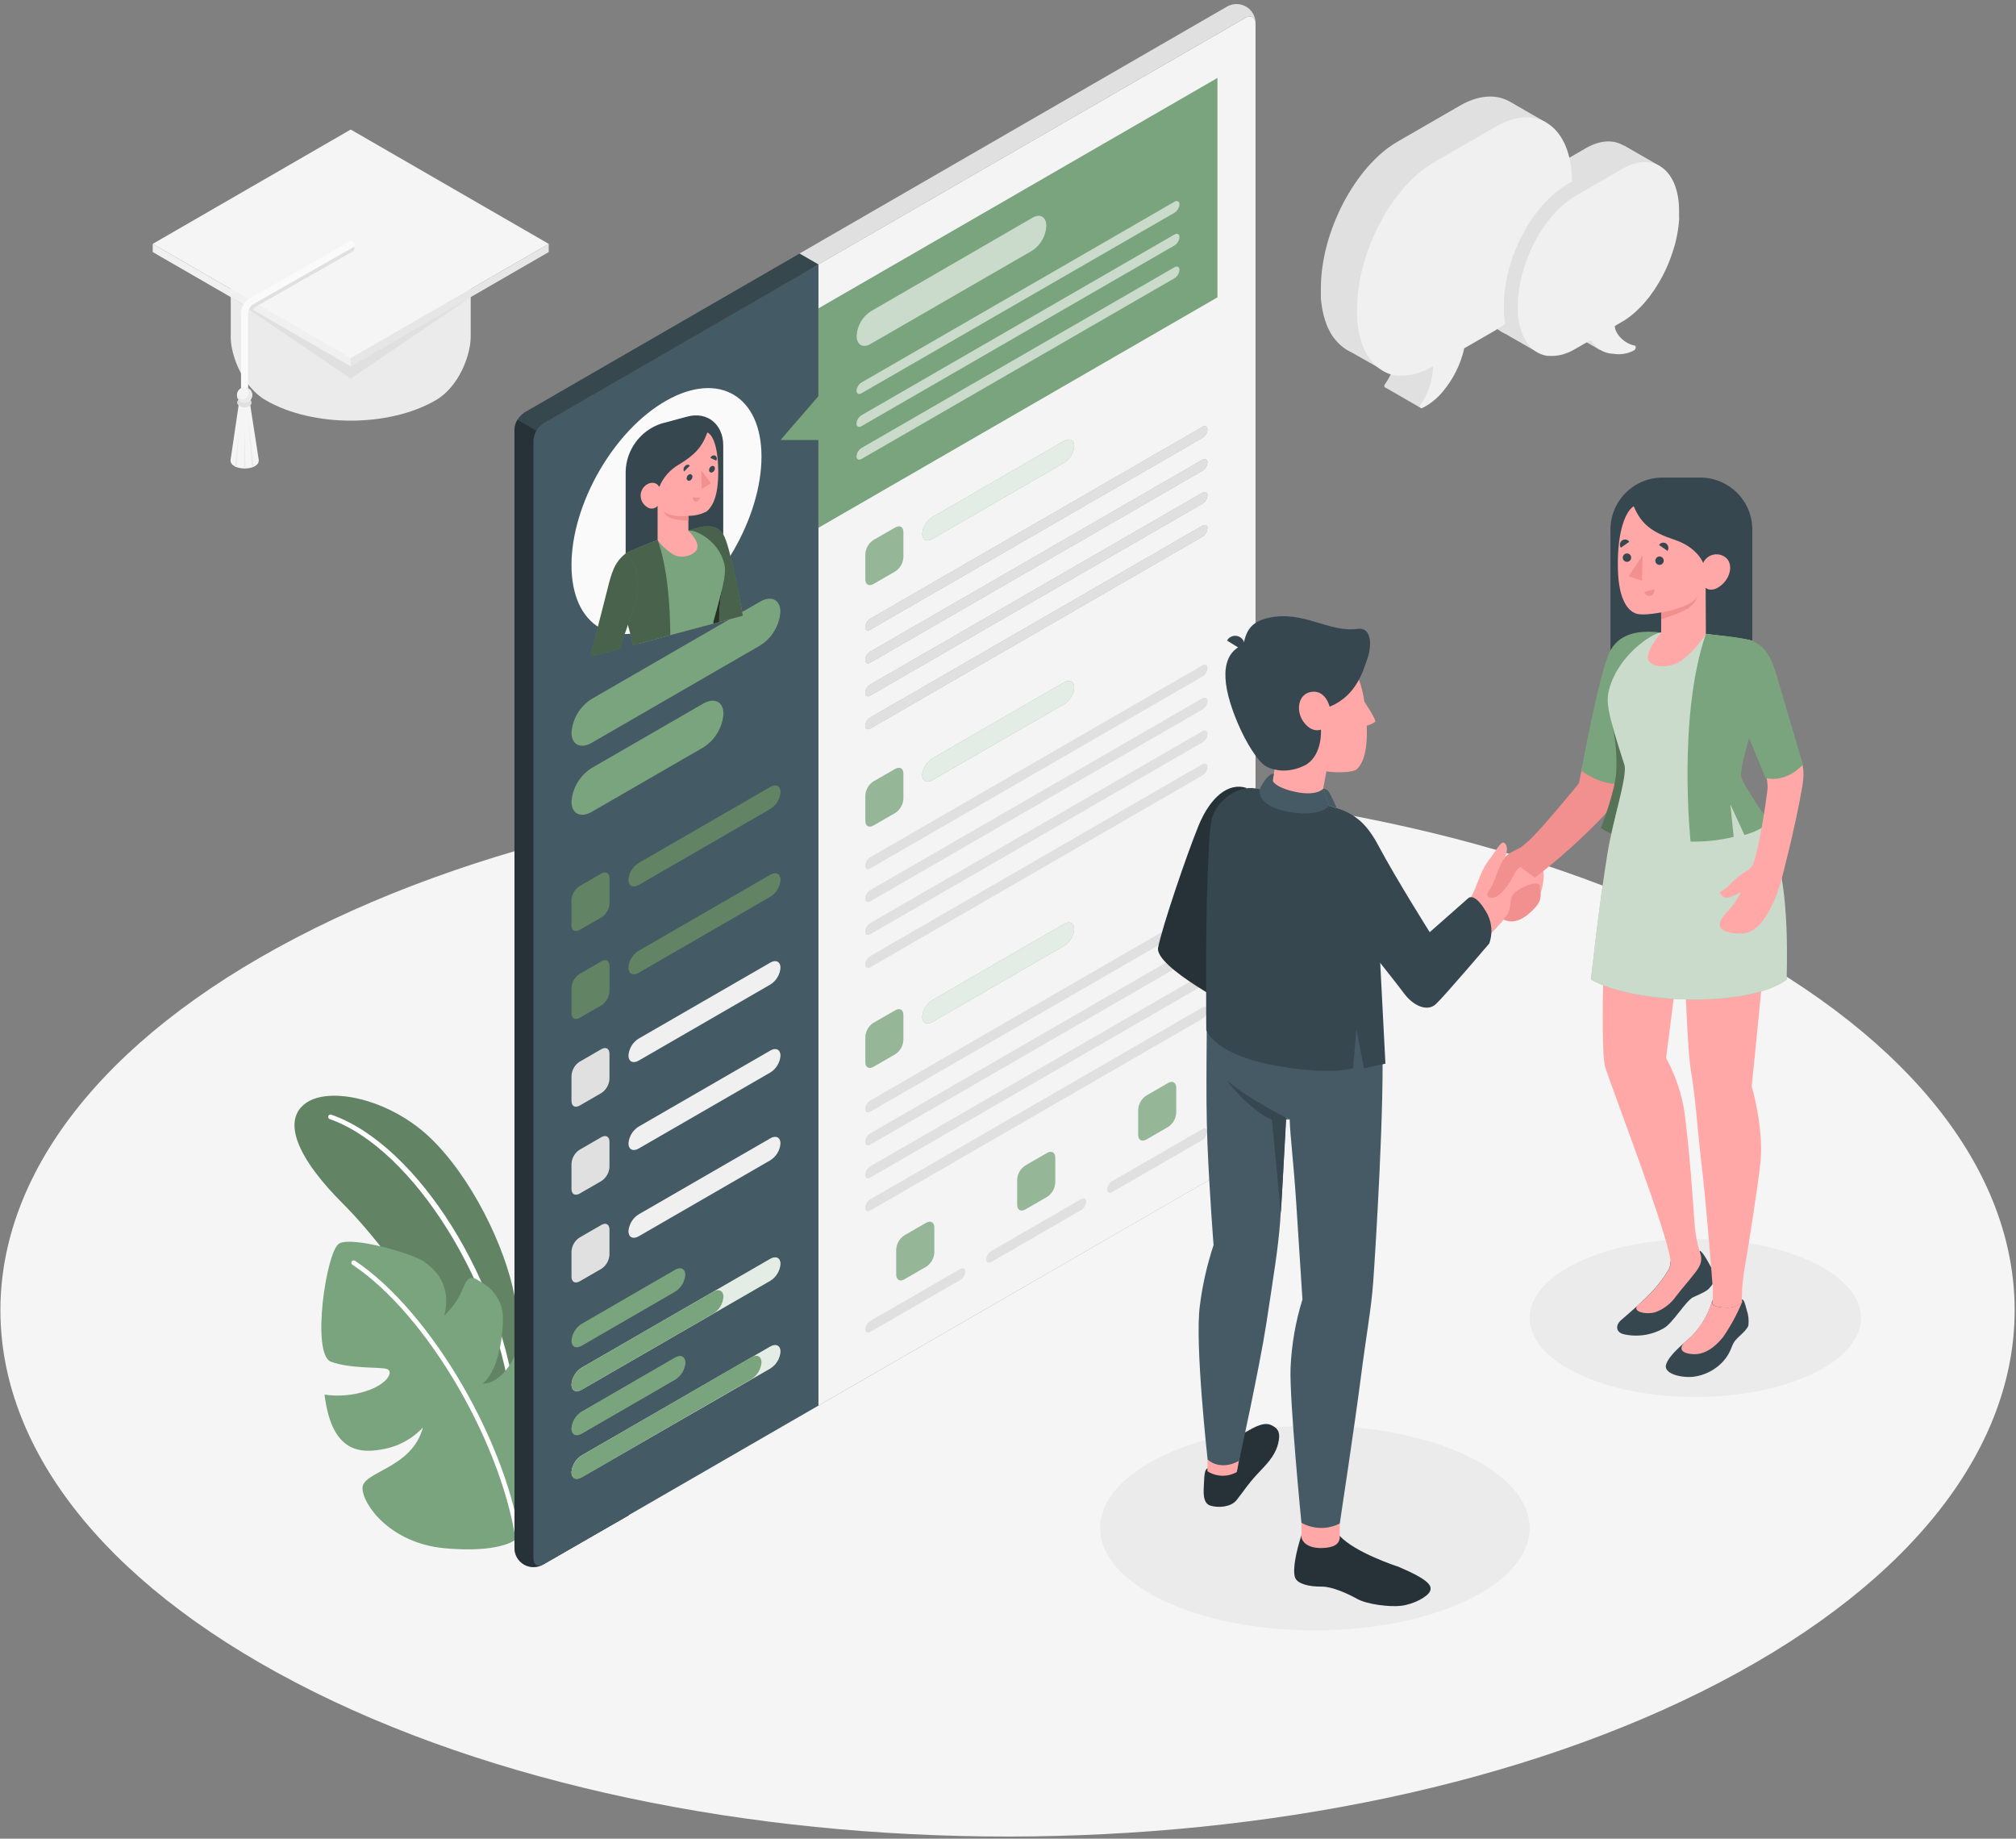 <?xml version="1.0" encoding="UTF-8"?>
<svg width="431px" height="393px" viewBox="0 0 431 393" version="1.1" xmlns="http://www.w3.org/2000/svg" xmlns:xlink="http://www.w3.org/1999/xlink">
    <rect x="0" y="0" width="431" height="393" fill="#808080" stroke="none"/>
    <title>Resume-amico</title>
    <g id="Page-1" stroke="none" stroke-width="1" fill="none" fill-rule="evenodd">
        <g id="Resume-amico" transform="translate(0.086, 0.866)">
            <g id="freepik--Floor--inject-210" transform="translate(0, 166.705)" fill="#F5F5F5" fill-rule="nonzero">
                <path d="M63.064,192.028 C147.144,235.958 283.484,235.958 367.564,192.028 C451.644,148.097 451.654,76.877 367.564,32.947 C283.474,-10.982 147.144,-10.982 63.064,32.947 C-21.016,76.877 -21.026,148.097 63.064,192.028 Z" id="Path"></path>
            </g>
            <g id="freepik--Shadow--inject-210" transform="translate(235.114, 263.962)" fill="#EBEBEB" fill-rule="nonzero">
                <ellipse id="Oval" cx="45.91" cy="61.78" rx="45.91" ry="21.88"></ellipse>
                <ellipse id="Oval" cx="127.24" cy="16.88" rx="35.42" ry="16.88"></ellipse>
            </g>
            <g id="freepik--Plants--inject-210" transform="translate(62.878, 233.342)" fill-rule="nonzero">
                <path d="M47.026,42.77 C45.026,32.21 37.706,17.16 28.776,8.77 C20.186,0.71 7.436,-2.1 2.356,1.62 C-2.724,5.34 0.606,13.38 10.466,23.18 C21.596,34.23 42.966,64.89 47.026,82.26 L47.026,42.77 Z" id="Path" fill="#7AA47D"></path>
                <g id="Group" opacity="0.2" fill="#000000">
                    <path d="M47.026,42.77 C45.026,32.21 37.706,17.16 28.776,8.77 C20.186,0.71 7.436,-2.1 2.356,1.62 C-2.724,5.34 0.606,13.38 10.466,23.18 C21.596,34.23 42.966,64.89 47.026,82.26 L47.026,42.77 Z" id="Path"></path>
                </g>
                <path d="M47.026,68.18 C46.767,68.176 46.551,67.978 46.526,67.72 C44.006,41.12 25.406,11.22 7.526,4.99 C7.266,4.896 7.129,4.612 7.216,4.35 C7.31,4.091 7.594,3.953 7.856,4.04 C26.396,10.49 44.946,40.21 47.546,67.63 C47.569,67.905 47.37,68.149 47.096,68.18 L47.026,68.18 Z" id="Path" fill="#FFFFFF"></path>
                <path d="M47.026,95.03 C47.026,95.03 43.566,97.79 32.026,96.71 C20.486,95.63 14.536,87.38 14.536,83.84 C14.536,80.3 25.146,79.69 27.446,70.91 C25.106,73.418 21.994,75.069 18.606,75.6 C12.606,76.73 7.786,74.81 6.416,63.88 C9.373,64.313 12.39,64.063 15.236,63.15 C19.986,61.62 21.116,59.01 19.876,58.45 C18.636,57.89 12.016,58.45 7.776,56.84 C3.536,55.23 6.776,33.15 9.556,31.58 C12.336,30.01 25.486,33.71 28.046,35.69 C30.326,37.45 33.526,40.5 32.046,46.95 C33.799,45.311 35.166,43.303 36.046,41.07 C37.286,38.07 38.186,38.77 40.046,39.92 C42.306,41.194 43.906,43.381 44.436,45.92 C44.886,48.72 44.156,58.38 40.216,61.52 C40.216,61.52 43.996,62 47.086,55.62 C47.086,55.62 53.086,58.04 54.446,61.96 C55.806,65.88 57.286,85.07 47.026,95.03 Z" id="Path" fill="#7AA47D"></path>
                <path d="M48.046,97.21 C47.793,97.208 47.581,97.021 47.546,96.77 C44.906,75.16 28.476,46.77 12.366,36.11 C12.134,35.956 12.071,35.642 12.226,35.41 C12.381,35.178 12.694,35.116 12.926,35.27 C29.236,46.12 45.926,74.8 48.536,96.65 C48.571,96.924 48.379,97.174 48.106,97.21 L48.046,97.21 Z" id="Path" fill="#FFFFFF"></path>
            </g>
            <g id="freepik--Device--inject-210" transform="translate(109.901, 0)">
                <path d="M2.032,333.572 C0.823,332.734 0.081,331.373 0.032,329.902 L0.032,90.992 C0.115,89.467 0.922,88.074 2.202,87.242 L152.202,0.622 C153.48,-0.179 155.096,-0.208 156.402,0.546 C157.707,1.301 158.489,2.715 158.432,4.222 L6.232,333.492 C4.925,334.187 3.365,334.217 2.032,333.572 Z" id="Path" fill="#E0E0E0" fill-rule="nonzero"></path>
                <path d="M4.062,95.532 L64.992,55.662 L60.932,53.312 L2.172,87.242 C0.892,88.074 0.085,89.467 0.002,90.992 L0.002,93.182 L4.062,95.532 Z" id="Path" fill="#37474F" fill-rule="nonzero"></path>
                <path d="M4.062,95.532 L64.992,55.662 L60.932,53.312 L2.172,87.242 C0.892,88.074 0.085,89.467 0.002,90.992 L0.002,93.182 L4.062,95.532 Z" id="Path" fill="#37474F" fill-rule="nonzero" opacity="0.2"></path>
                <path d="M24.412,102.562 L0.632,88.882 C0.245,89.527 0.028,90.26 0.002,91.012 L0.002,329.882 C-0.05,331.387 0.733,332.799 2.038,333.551 C3.343,334.303 4.957,334.273 6.232,333.472 L24.412,323.022 L24.412,102.562 Z" id="Path" fill="#263238" fill-rule="nonzero"></path>
                <path d="M24.412,102.562 L0.632,88.882 C0.245,89.527 0.028,90.26 0.002,91.012 L0.002,329.882 C-0.05,331.387 0.733,332.799 2.038,333.551 C3.343,334.303 4.957,334.273 6.232,333.472 L24.412,323.022 L24.412,102.562 Z" id="Path" fill="#263238" fill-rule="nonzero" opacity="0.4"></path>
                <path d="M6.232,333.492 L156.232,246.872 C157.513,246.041 158.32,244.647 158.402,243.122 L158.402,4.222 C158.402,2.842 157.402,2.282 156.232,2.972 L6.232,89.592 C4.952,90.424 4.145,91.817 4.062,93.342 L4.062,332.242 C4.062,333.622 5.032,334.182 6.232,333.492 Z" id="Path" fill="#455A64" fill-rule="nonzero"></path>
                <path d="M6.232,333.492 L156.232,246.872 C157.513,246.041 158.32,244.647 158.402,243.122 L158.402,4.222 C158.402,2.842 157.402,2.282 156.232,2.972 L6.232,89.592 C4.952,90.424 4.145,91.817 4.062,93.342 L4.062,332.242 C4.062,333.622 5.032,334.182 6.232,333.492 Z" id="Path" fill="#455A64" fill-rule="nonzero" opacity="0.1"></path>
                <path d="M16.522,148.522 L52.522,127.722 C54.912,126.342 56.852,127.322 56.852,129.912 C56.636,132.861 55.028,135.531 52.522,137.102 L16.522,157.902 C14.122,159.282 12.192,158.302 12.192,155.712 C12.404,152.762 14.014,150.09 16.522,148.522 Z" id="Path" fill="#7AA47D" fill-rule="nonzero"></path>
                <path d="M16.522,163.282 L40.352,149.522 C42.742,148.142 44.682,149.122 44.682,151.712 C44.466,154.661 42.858,157.331 40.352,158.902 L16.522,172.662 C14.122,174.042 12.192,173.062 12.192,170.472 C12.404,167.522 14.014,164.85 16.522,163.282 Z" id="Path" fill="#7AA47D" fill-rule="nonzero"></path>
                <path d="M13.922,188.542 L18.582,185.852 C19.582,185.302 20.312,185.752 20.312,186.852 L20.312,192.232 C20.247,193.451 19.604,194.565 18.582,195.232 L13.922,197.882 C12.922,198.442 12.192,197.992 12.192,196.882 L12.192,191.502 C12.272,190.299 12.913,189.202 13.922,188.542 Z" id="Path" fill="#7AA47D" fill-rule="nonzero"></path>
                <path d="M13.922,188.542 L18.582,185.852 C19.582,185.302 20.312,185.752 20.312,186.852 L20.312,192.232 C20.247,193.451 19.604,194.565 18.582,195.232 L13.922,197.882 C12.922,198.442 12.192,197.992 12.192,196.882 L12.192,191.502 C12.272,190.299 12.913,189.202 13.922,188.542 Z" id="Path" fill="#000000" fill-rule="nonzero" opacity="0.2"></path>
                <path d="M13.922,207.312 L18.582,204.622 C19.582,204.062 20.312,204.512 20.312,205.622 L20.312,211.002 C20.242,212.219 19.601,213.332 18.582,214.002 L13.922,216.692 C12.922,217.242 12.192,216.792 12.192,215.692 L12.192,210.312 C12.255,209.093 12.898,207.977 13.922,207.312 Z" id="Path" fill="#7AA47D" fill-rule="nonzero"></path>
                <g id="Group" opacity="0.2" transform="translate(12.192, 204.381)" fill="#000000" fill-rule="nonzero">
                    <path d="M1.73,2.931 L6.39,0.241 C7.39,-0.319 8.12,0.131 8.12,1.241 L8.12,6.621 C8.049,7.838 7.408,8.95 6.39,9.621 L1.73,12.311 C0.73,12.861 2.84217094e-14,12.411 2.84217094e-14,11.311 L2.84217094e-14,5.931 C0.063,4.711 0.706,3.596 1.73,2.931 Z" id="Path"></path>
                </g>
                <path d="M26.542,202.372 L54.702,186.102 C55.902,185.412 56.872,185.902 56.872,187.202 C56.762,188.676 55.956,190.01 54.702,190.792 L26.542,207.062 C25.342,207.752 24.372,207.262 24.372,205.962 C24.483,204.488 25.289,203.155 26.542,202.372 Z" id="Path" fill="#7AA47D" fill-rule="nonzero"></path>
                <path d="M26.542,202.372 L54.702,186.102 C55.902,185.412 56.872,185.902 56.872,187.202 C56.762,188.676 55.956,190.01 54.702,190.792 L26.542,207.062 C25.342,207.752 24.372,207.262 24.372,205.962 C24.483,204.488 25.289,203.155 26.542,202.372 Z" id="Path" fill="#000000" fill-rule="nonzero" opacity="0.2"></path>
                <path d="M13.922,226.072 L18.582,223.382 C19.582,222.822 20.312,223.272 20.312,224.382 L20.312,229.762 C20.244,230.98 19.602,232.093 18.582,232.762 L13.922,235.452 C12.922,236.002 12.192,235.552 12.192,234.452 L12.192,229.072 C12.255,227.853 12.898,226.737 13.922,226.072 Z" id="Path" fill="#E0E0E0" fill-rule="nonzero"></path>
                <path d="M26.542,221.132 L54.702,204.882 C55.902,204.192 56.872,204.682 56.872,205.982 C56.765,207.457 55.959,208.792 54.702,209.572 L26.542,225.842 C25.342,226.532 24.372,226.042 24.372,224.742 C24.477,223.261 25.283,221.919 26.542,221.132 Z" id="Path" fill="#F0F0F0" fill-rule="nonzero"></path>
                <path d="M13.922,244.882 L18.582,242.192 C19.582,241.632 20.312,242.082 20.312,243.192 L20.312,248.572 C20.244,249.79 19.602,250.903 18.582,251.572 L13.922,254.262 C12.922,254.812 12.192,254.362 12.192,253.262 L12.192,247.882 C12.255,246.663 12.898,245.547 13.922,244.882 Z" id="Path" fill="#E0E0E0" fill-rule="nonzero"></path>
                <path d="M26.542,239.942 L54.702,223.682 C55.902,222.982 56.872,223.482 56.872,224.772 C56.765,226.25 55.959,227.587 54.702,228.372 L26.542,244.632 C25.342,245.322 24.372,244.832 24.372,243.532 C24.483,242.058 25.289,240.725 26.542,239.942 Z" id="Path" fill="#F0F0F0" fill-rule="nonzero"></path>
                <path d="M13.922,263.642 L18.582,260.952 C19.582,260.392 20.312,260.842 20.312,261.952 L20.312,267.332 C20.244,268.55 19.602,269.663 18.582,270.332 L13.922,273.022 C12.922,273.572 12.192,273.122 12.192,272.022 L12.192,266.642 C12.255,265.423 12.898,264.307 13.922,263.642 Z" id="Path" fill="#E0E0E0" fill-rule="nonzero"></path>
                <path d="M26.542,258.702 L54.702,242.442 C55.902,241.742 56.872,242.242 56.872,243.532 C56.765,245.01 55.959,246.347 54.702,247.132 L26.542,263.392 C25.342,264.082 24.372,263.592 24.372,262.292 C24.483,260.818 25.289,259.485 26.542,258.702 L26.542,258.702 Z" id="Path" fill="#F0F0F0" fill-rule="nonzero"></path>
                <path d="M14.352,282.102 L34.352,270.532 C35.552,269.842 36.522,270.332 36.522,271.632 C36.412,273.106 35.606,274.44 34.352,275.222 L14.352,286.792 C13.162,287.482 12.192,286.992 12.192,285.702 C12.299,284.227 13.101,282.89 14.352,282.102 L14.352,282.102 Z" id="Path" fill="#7AA47D" fill-rule="nonzero"></path>
                <path d="M14.352,291.482 L54.702,268.192 C55.902,267.502 56.872,267.992 56.872,269.282 C56.765,270.76 55.959,272.097 54.702,272.882 L14.352,296.172 C13.162,296.862 12.192,296.372 12.192,295.082 C12.299,293.607 13.101,292.27 14.352,291.482 L14.352,291.482 Z" id="Path" fill="#7AA47D" fill-rule="nonzero"></path>
                <path d="M14.352,291.482 L54.702,268.192 C55.902,267.502 56.872,267.992 56.872,269.282 C56.765,270.76 55.959,272.097 54.702,272.882 L14.352,296.172 C13.162,296.862 12.192,296.372 12.192,295.082 C12.299,293.607 13.101,292.27 14.352,291.482 L14.352,291.482 Z" id="Path" fill="#FFFFFF" fill-rule="nonzero" opacity="0.8"></path>
                <path d="M14.352,291.482 L42.522,275.222 C43.712,274.532 44.682,275.022 44.682,276.322 C44.573,277.794 43.771,279.126 42.522,279.912 L14.352,296.172 C13.162,296.862 12.192,296.372 12.192,295.082 C12.299,293.607 13.101,292.27 14.352,291.482 L14.352,291.482 Z" id="Path" fill="#7AA47D" fill-rule="nonzero"></path>
                <path d="M14.352,300.882 L34.352,289.312 C35.552,288.622 36.522,289.112 36.522,290.412 C36.412,291.886 35.606,293.22 34.352,294.002 L14.352,305.572 C13.162,306.262 12.192,305.772 12.192,304.482 C12.299,303.007 13.101,301.67 14.352,300.882 L14.352,300.882 Z" id="Path" fill="#7AA47D" fill-rule="nonzero"></path>
                <path d="M26.542,183.602 L54.702,167.342 C55.902,166.652 56.872,167.142 56.872,168.442 C56.762,169.916 55.956,171.25 54.702,172.032 L26.542,188.292 C25.342,188.982 24.372,188.492 24.372,187.202 C24.48,185.725 25.286,184.387 26.542,183.602 L26.542,183.602 Z" id="Path" fill="#7AA47D" fill-rule="nonzero"></path>
                <path d="M26.542,183.602 L54.702,167.342 C55.902,166.652 56.872,167.142 56.872,168.442 C56.762,169.916 55.956,171.25 54.702,172.032 L26.542,188.292 C25.342,188.982 24.372,188.492 24.372,187.202 C24.48,185.725 25.286,184.387 26.542,183.602 L26.542,183.602 Z" id="Path" fill="#000000" fill-rule="nonzero" opacity="0.2"></path>
                <path d="M14.352,300.882 L34.352,289.312 C35.552,288.622 36.522,289.112 36.522,290.412 C36.412,291.886 35.606,293.22 34.352,294.002 L14.352,305.572 C13.162,306.262 12.192,305.772 12.192,304.482 C12.299,303.007 13.101,301.67 14.352,300.882 L14.352,300.882 Z" id="Path" fill="#7AA47D" fill-rule="nonzero"></path>
                <path d="M14.352,310.232 L54.702,286.942 C55.902,286.252 56.872,286.742 56.872,288.032 C56.765,289.51 55.959,290.847 54.702,291.632 L14.352,314.882 C13.162,315.582 12.192,315.082 12.192,313.792 C12.311,312.332 13.112,311.012 14.352,310.232 L14.352,310.232 Z" id="Path" fill="#7AA47D" fill-rule="nonzero"></path>
                <path d="M14.352,310.232 L54.702,286.942 C55.902,286.252 56.872,286.742 56.872,288.032 C56.765,289.51 55.959,290.847 54.702,291.632 L14.352,314.882 C13.162,315.582 12.192,315.082 12.192,313.792 C12.311,312.332 13.112,311.012 14.352,310.232 L14.352,310.232 Z" id="Path" fill="#FFFFFF" fill-rule="nonzero" opacity="0.8"></path>
                <path d="M14.352,310.232 L50.642,289.232 C51.842,288.542 52.812,289.032 52.812,290.332 C52.702,291.806 51.896,293.14 50.642,293.922 L14.352,314.922 C13.162,315.622 12.192,315.122 12.192,313.832 C12.299,312.357 13.101,311.02 14.352,310.232 L14.352,310.232 Z" id="Path" fill="#7AA47D" fill-rule="nonzero"></path>
                <path d="M156.252,2.972 L64.992,55.662 L64.992,299.562 L156.252,246.882 C157.533,246.051 158.34,244.657 158.422,243.132 L158.422,4.222 C158.412,2.882 157.412,2.282 156.252,2.972 Z" id="Path" fill="#EBEBEB" fill-rule="nonzero"></path>
                <path d="M156.252,2.972 L64.992,55.662 L64.992,299.562 L156.252,246.882 C157.533,246.051 158.34,244.657 158.422,243.132 L158.422,4.222 C158.412,2.882 157.412,2.282 156.252,2.972 Z" id="Path" fill="#FAFAFA" fill-rule="nonzero" opacity="0.6"></path>
                <polygon id="Path" fill="#7AA47D" fill-rule="nonzero" points="64.992 65.042 64.992 83.802 56.872 93.182 64.992 93.182 64.992 111.942 150.292 62.692 150.292 15.792"></polygon>
                <g id="Group" opacity="0.6" transform="translate(73.152, 45.264)" fill="#FFFFFF" fill-rule="nonzero">
                    <path d="M3,20.428 L37.56,0.428 C39.23,-0.572 40.56,0.248 40.56,2.178 L40.56,2.178 C40.448,4.305 39.335,6.252 37.56,7.428 L3,27.378 C1.32,28.378 0,27.558 0,25.628 L0,25.628 C0.122,23.518 1.235,21.59 3,20.428 L3,20.428 Z" id="Path"></path>
                </g>
                <path d="M74.202,80.882 L141.092,42.262 C141.692,41.922 142.172,42.162 142.172,42.812 C142.12,43.55 141.719,44.219 141.092,44.612 L74.202,83.182 C73.602,83.522 73.122,83.282 73.122,82.632 C73.19,81.913 73.589,81.265 74.202,80.882 L74.202,80.882 Z" id="Path" fill="#7AA47D" fill-rule="nonzero"></path>
                <path d="M74.202,80.882 L141.092,42.262 C141.692,41.922 142.172,42.162 142.172,42.812 C142.12,43.55 141.719,44.219 141.092,44.612 L74.202,83.182 C73.602,83.522 73.122,83.282 73.122,82.632 C73.19,81.913 73.589,81.265 74.202,80.882 L74.202,80.882 Z" id="Path" fill="#7AA47D" fill-rule="nonzero"></path>
                <path d="M74.202,80.882 L141.092,42.262 C141.692,41.922 142.172,42.162 142.172,42.812 C142.12,43.55 141.719,44.219 141.092,44.612 L74.202,83.182 C73.602,83.522 73.122,83.282 73.122,82.632 C73.19,81.913 73.589,81.265 74.202,80.882 L74.202,80.882 Z" id="Path" fill="#FFFFFF" fill-rule="nonzero" opacity="0.6"></path>
                <path d="M74.202,87.882 L141.092,49.262 C141.692,48.912 142.172,49.162 142.172,49.812 C142.12,50.548 141.719,51.213 141.092,51.602 L74.202,90.222 C73.602,90.572 73.122,90.322 73.122,89.672 C73.175,88.937 73.576,88.271 74.202,87.882 Z" id="Path" fill="#7AA47D" fill-rule="nonzero"></path>
                <path d="M74.202,87.882 L141.092,49.262 C141.692,48.912 142.172,49.162 142.172,49.812 C142.12,50.548 141.719,51.213 141.092,51.602 L74.202,90.222 C73.602,90.572 73.122,90.322 73.122,89.672 C73.175,88.937 73.576,88.271 74.202,87.882 Z" id="Path" fill="#FFFFFF" fill-rule="nonzero" opacity="0.6"></path>
                <path d="M74.202,94.882 L141.092,56.262 C141.692,55.922 142.172,56.162 142.172,56.812 C142.12,57.55 141.719,58.219 141.092,58.612 L74.202,97.232 C73.602,97.572 73.122,97.332 73.122,96.682 C73.175,95.944 73.576,95.276 74.202,94.882 L74.202,94.882 Z" id="Path" fill="#FFFFFF" fill-rule="nonzero" opacity="0.6"></path>
                <path d="M76.722,114.582 L81.412,111.882 C82.412,111.322 83.142,111.772 83.142,112.882 L83.142,118.262 C83.075,119.48 82.433,120.594 81.412,121.262 L76.752,123.952 C75.752,124.502 75.022,124.052 75.022,122.952 L75.022,117.582 C75.078,116.368 75.71,115.254 76.722,114.582 Z" id="Path" fill="#7AA47D" fill-rule="nonzero"></path>
                <path d="M76.722,114.582 L81.412,111.882 C82.412,111.322 83.142,111.772 83.142,112.882 L83.142,118.262 C83.075,119.48 82.433,120.594 81.412,121.262 L76.752,123.952 C75.752,124.502 75.022,124.052 75.022,122.952 L75.022,117.582 C75.078,116.368 75.71,115.254 76.722,114.582 Z" id="Path" fill="#FFFFFF" fill-rule="nonzero" opacity="0.2"></path>
                <path d="M89.342,109.642 L117.502,93.372 C118.702,92.682 119.672,93.172 119.672,94.472 C119.562,95.946 118.756,97.28 117.502,98.062 L89.342,114.332 C88.142,115.022 87.172,114.532 87.172,113.232 C87.283,111.758 88.089,110.425 89.342,109.642 Z" id="Path" fill="#7AA47D" fill-rule="nonzero"></path>
                <path d="M89.342,109.642 L117.502,93.372 C118.702,92.682 119.672,93.172 119.672,94.472 C119.562,95.946 118.756,97.28 117.502,98.062 L89.342,114.332 C88.142,115.022 87.172,114.532 87.172,113.232 C87.283,111.758 88.089,110.425 89.342,109.642 Z" id="Path" fill="#FFFFFF" fill-rule="nonzero" opacity="0.8"></path>
                <path d="M76.072,131.382 L147.072,90.382 C147.672,90.032 148.152,90.282 148.152,90.922 C148.102,91.661 147.7,92.33 147.072,92.722 L76.072,133.722 C75.472,134.072 74.992,133.822 74.992,133.172 C75.045,132.437 75.446,131.771 76.072,131.382 Z" id="Path" fill="#7AA47D" fill-rule="nonzero"></path>
                <path d="M76.072,138.412 L147.072,97.412 C147.672,97.072 148.152,97.312 148.152,97.962 C148.1,98.7 147.699,99.369 147.072,99.762 L76.072,140.762 C75.472,141.102 74.992,140.862 74.992,140.212 C75.045,139.474 75.446,138.806 76.072,138.412 L76.072,138.412 Z" id="Path" fill="#7AA47D" fill-rule="nonzero"></path>
                <path d="M76.072,145.452 L147.072,104.452 C147.672,104.102 148.152,104.352 148.152,104.992 C148.102,105.731 147.7,106.4 147.072,106.792 L76.072,147.792 C75.472,148.142 74.992,147.892 74.992,147.252 C75.043,146.514 75.445,145.845 76.072,145.452 Z" id="Path" fill="#7AA47D" fill-rule="nonzero"></path>
                <path d="M76.072,152.502 L147.072,111.502 C147.672,111.162 148.152,111.402 148.152,112.052 C148.1,112.79 147.699,113.459 147.072,113.852 L76.072,154.852 C75.472,155.192 74.992,154.952 74.992,154.302 C75.045,153.564 75.446,152.896 76.072,152.502 L76.072,152.502 Z" id="Path" fill="#7AA47D" fill-rule="nonzero"></path>
                <path d="M76.072,131.382 L147.072,90.382 C147.672,90.032 148.152,90.282 148.152,90.922 C148.102,91.661 147.7,92.33 147.072,92.722 L76.072,133.722 C75.472,134.072 74.992,133.822 74.992,133.172 C75.045,132.437 75.446,131.771 76.072,131.382 Z" id="Path" fill="#E0E0E0" fill-rule="nonzero"></path>
                <path d="M76.072,138.412 L147.072,97.412 C147.672,97.072 148.152,97.312 148.152,97.962 C148.1,98.7 147.699,99.369 147.072,99.762 L76.072,140.762 C75.472,141.102 74.992,140.862 74.992,140.212 C75.045,139.474 75.446,138.806 76.072,138.412 L76.072,138.412 Z" id="Path" fill="#E0E0E0" fill-rule="nonzero"></path>
                <path d="M76.072,145.452 L147.072,104.452 C147.672,104.102 148.152,104.352 148.152,104.992 C148.102,105.731 147.7,106.4 147.072,106.792 L76.072,147.792 C75.472,148.142 74.992,147.892 74.992,147.252 C75.043,146.514 75.445,145.845 76.072,145.452 Z" id="Path" fill="#E0E0E0" fill-rule="nonzero"></path>
                <path d="M76.072,152.502 L147.072,111.502 C147.672,111.162 148.152,111.402 148.152,112.052 C148.1,112.79 147.699,113.459 147.072,113.852 L76.072,154.852 C75.472,155.192 74.992,154.952 74.992,154.302 C75.045,153.564 75.446,152.896 76.072,152.502 L76.072,152.502 Z" id="Path" fill="#E0E0E0" fill-rule="nonzero"></path>
                <path d="M76.072,131.382 L147.072,90.382 C147.672,90.032 148.152,90.282 148.152,90.922 C148.102,91.661 147.7,92.33 147.072,92.722 L76.072,133.722 C75.472,134.072 74.992,133.822 74.992,133.172 C75.045,132.437 75.446,131.771 76.072,131.382 Z" id="Path" fill="#E0E0E0" fill-rule="nonzero" opacity="0.8"></path>
                <path d="M76.072,138.412 L147.072,97.412 C147.672,97.072 148.152,97.312 148.152,97.962 C148.1,98.7 147.699,99.369 147.072,99.762 L76.072,140.762 C75.472,141.102 74.992,140.862 74.992,140.212 C75.045,139.474 75.446,138.806 76.072,138.412 L76.072,138.412 Z" id="Path" fill="#E0E0E0" fill-rule="nonzero" opacity="0.8"></path>
                <path d="M76.072,145.452 L147.072,104.452 C147.672,104.102 148.152,104.352 148.152,104.992 C148.102,105.731 147.7,106.4 147.072,106.792 L76.072,147.792 C75.472,148.142 74.992,147.892 74.992,147.252 C75.043,146.514 75.445,145.845 76.072,145.452 Z" id="Path" fill="#E0E0E0" fill-rule="nonzero" opacity="0.8"></path>
                <path d="M76.072,152.502 L147.072,111.502 C147.672,111.162 148.152,111.402 148.152,112.052 C148.1,112.79 147.699,113.459 147.072,113.852 L76.072,154.852 C75.472,155.192 74.992,154.952 74.992,154.302 C75.045,153.564 75.446,152.896 76.072,152.502 L76.072,152.502 Z" id="Path" fill="#E0E0E0" fill-rule="nonzero" opacity="0.8"></path>
                <path d="M76.072,182.382 L147.072,141.382 C147.672,141.032 148.152,141.282 148.152,141.922 C148.102,142.661 147.7,143.33 147.072,143.722 L76.072,184.722 C75.472,185.072 74.992,184.822 74.992,184.172 C75.045,183.437 75.446,182.771 76.072,182.382 Z" id="Path" fill="#E0E0E0" fill-rule="nonzero"></path>
                <path d="M76.072,189.412 L147.072,148.412 C147.672,148.072 148.152,148.312 148.152,148.962 C148.1,149.7 147.699,150.369 147.072,150.762 L76.072,191.762 C75.472,192.102 74.992,191.862 74.992,191.212 C75.045,190.474 75.446,189.806 76.072,189.412 L76.072,189.412 Z" id="Path" fill="#E0E0E0" fill-rule="nonzero"></path>
                <path d="M76.072,196.452 L147.072,155.452 C147.672,155.102 148.152,155.352 148.152,155.992 C148.102,156.731 147.7,157.4 147.072,157.792 L76.072,198.792 C75.472,199.142 74.992,198.892 74.992,198.252 C75.043,197.514 75.445,196.845 76.072,196.452 L76.072,196.452 Z" id="Path" fill="#E0E0E0" fill-rule="nonzero"></path>
                <path d="M76.072,203.502 L147.072,162.502 C147.672,162.162 148.152,162.402 148.152,163.052 C148.1,163.79 147.699,164.459 147.072,164.852 L76.072,205.852 C75.472,206.192 74.992,205.952 74.992,205.302 C75.045,204.564 75.446,203.896 76.072,203.502 L76.072,203.502 Z" id="Path" fill="#E0E0E0" fill-rule="nonzero"></path>
                <path d="M76.072,182.382 L147.072,141.382 C147.672,141.032 148.152,141.282 148.152,141.922 C148.102,142.661 147.7,143.33 147.072,143.722 L76.072,184.722 C75.472,185.072 74.992,184.822 74.992,184.172 C75.045,183.437 75.446,182.771 76.072,182.382 Z" id="Path" fill="#E0E0E0" fill-rule="nonzero" opacity="0.8"></path>
                <path d="M76.072,189.412 L147.072,148.412 C147.672,148.072 148.152,148.312 148.152,148.962 C148.1,149.7 147.699,150.369 147.072,150.762 L76.072,191.762 C75.472,192.102 74.992,191.862 74.992,191.212 C75.045,190.474 75.446,189.806 76.072,189.412 L76.072,189.412 Z" id="Path" fill="#E0E0E0" fill-rule="nonzero" opacity="0.8"></path>
                <path d="M76.072,196.452 L147.072,155.452 C147.672,155.102 148.152,155.352 148.152,155.992 C148.102,156.731 147.7,157.4 147.072,157.792 L76.072,198.792 C75.472,199.142 74.992,198.892 74.992,198.252 C75.043,197.514 75.445,196.845 76.072,196.452 L76.072,196.452 Z" id="Path" fill="#E0E0E0" fill-rule="nonzero" opacity="0.8"></path>
                <path d="M76.072,203.502 L147.072,162.502 C147.672,162.162 148.152,162.402 148.152,163.052 C148.1,163.79 147.699,164.459 147.072,164.852 L76.072,205.852 C75.472,206.192 74.992,205.952 74.992,205.302 C75.045,204.564 75.446,203.896 76.072,203.502 L76.072,203.502 Z" id="Path" fill="#E0E0E0" fill-rule="nonzero" opacity="0.8"></path>
                <path d="M76.072,234.382 L147.072,193.382 C147.672,193.032 148.152,193.282 148.152,193.922 C148.102,194.661 147.7,195.33 147.072,195.722 L76.072,236.722 C75.472,237.072 74.992,236.822 74.992,236.172 C75.045,235.437 75.446,234.771 76.072,234.382 Z" id="Path" fill="#E0E0E0" fill-rule="nonzero"></path>
                <path d="M76.072,241.412 L147.072,200.412 C147.672,200.072 148.152,200.312 148.152,200.962 C148.1,201.7 147.699,202.369 147.072,202.762 L76.072,243.762 C75.472,244.102 74.992,243.862 74.992,243.212 C75.045,242.474 75.446,241.806 76.072,241.412 L76.072,241.412 Z" id="Path" fill="#E0E0E0" fill-rule="nonzero"></path>
                <path d="M76.072,248.452 L147.072,207.452 C147.672,207.102 148.152,207.352 148.152,207.992 C148.102,208.731 147.7,209.4 147.072,209.792 L76.072,250.792 C75.472,251.142 74.992,250.892 74.992,250.252 C75.043,249.514 75.445,248.845 76.072,248.452 Z" id="Path" fill="#E0E0E0" fill-rule="nonzero"></path>
                <path d="M76.072,255.502 L147.072,214.502 C147.672,214.162 148.152,214.402 148.152,215.052 C148.1,215.79 147.699,216.459 147.072,216.852 L76.072,257.852 C75.472,258.192 74.992,257.952 74.992,257.302 C75.045,256.564 75.446,255.896 76.072,255.502 L76.072,255.502 Z" id="Path" fill="#E0E0E0" fill-rule="nonzero"></path>
                <path d="M76.072,234.382 L147.072,193.382 C147.672,193.032 148.152,193.282 148.152,193.922 C148.102,194.661 147.7,195.33 147.072,195.722 L76.072,236.722 C75.472,237.072 74.992,236.822 74.992,236.172 C75.045,235.437 75.446,234.771 76.072,234.382 Z" id="Path" fill="#E0E0E0" fill-rule="nonzero" opacity="0.8"></path>
                <path d="M76.072,241.412 L147.072,200.412 C147.672,200.072 148.152,200.312 148.152,200.962 C148.1,201.7 147.699,202.369 147.072,202.762 L76.072,243.762 C75.472,244.102 74.992,243.862 74.992,243.212 C75.045,242.474 75.446,241.806 76.072,241.412 L76.072,241.412 Z" id="Path" fill="#E0E0E0" fill-rule="nonzero" opacity="0.8"></path>
                <path d="M76.072,248.452 L147.072,207.452 C147.672,207.102 148.152,207.352 148.152,207.992 C148.102,208.731 147.7,209.4 147.072,209.792 L76.072,250.792 C75.472,251.142 74.992,250.892 74.992,250.252 C75.043,249.514 75.445,248.845 76.072,248.452 Z" id="Path" fill="#E0E0E0" fill-rule="nonzero" opacity="0.8"></path>
                <path d="M76.072,255.502 L147.072,214.502 C147.672,214.162 148.152,214.402 148.152,215.052 C148.1,215.79 147.699,216.459 147.072,216.852 L76.072,257.852 C75.472,258.192 74.992,257.952 74.992,257.302 C75.045,256.564 75.446,255.896 76.072,255.502 L76.072,255.502 Z" id="Path" fill="#E0E0E0" fill-rule="nonzero" opacity="0.8"></path>
                <path d="M76.722,166.172 L81.412,163.482 C82.412,162.932 83.142,163.382 83.142,164.482 L83.142,169.882 C83.08,171.102 82.437,172.217 81.412,172.882 L76.752,175.572 C75.752,176.122 75.022,175.682 75.022,174.572 L75.022,169.192 C75.074,167.972 75.706,166.849 76.722,166.172 L76.722,166.172 Z" id="Path" fill="#7AA47D" fill-rule="nonzero"></path>
                <path d="M76.722,166.172 L81.412,163.482 C82.412,162.932 83.142,163.382 83.142,164.482 L83.142,169.882 C83.08,171.102 82.437,172.217 81.412,172.882 L76.752,175.572 C75.752,176.122 75.022,175.682 75.022,174.572 L75.022,169.192 C75.074,167.972 75.706,166.849 76.722,166.172 L76.722,166.172 Z" id="Path" fill="#FFFFFF" fill-rule="nonzero" opacity="0.2"></path>
                <path d="M89.342,161.232 L117.502,144.972 C118.702,144.282 119.672,144.772 119.672,146.062 C119.565,147.54 118.759,148.877 117.502,149.662 L89.342,165.882 C88.142,166.572 87.172,166.082 87.172,164.792 C87.292,163.329 88.097,162.009 89.342,161.232 Z" id="Path" fill="#7AA47D" fill-rule="nonzero"></path>
                <path d="M89.342,161.232 L117.502,144.972 C118.702,144.282 119.672,144.772 119.672,146.062 C119.565,147.54 118.759,148.877 117.502,149.662 L89.342,165.882 C88.142,166.572 87.172,166.082 87.172,164.792 C87.292,163.329 88.097,162.009 89.342,161.232 Z" id="Path" fill="#FFFFFF" fill-rule="nonzero" opacity="0.8"></path>
                <path d="M76.722,217.772 L81.412,215.082 C82.412,214.522 83.142,214.972 83.142,216.082 L83.142,221.462 C83.078,222.681 82.435,223.796 81.412,224.462 L76.752,227.152 C75.752,227.702 75.022,227.252 75.022,226.152 L75.022,220.772 C75.078,219.558 75.71,218.444 76.722,217.772 Z" id="Path" fill="#7AA47D" fill-rule="nonzero"></path>
                <path d="M76.722,217.772 L81.412,215.082 C82.412,214.522 83.142,214.972 83.142,216.082 L83.142,221.462 C83.078,222.681 82.435,223.796 81.412,224.462 L76.752,227.152 C75.752,227.702 75.022,227.252 75.022,226.152 L75.022,220.772 C75.078,219.558 75.71,218.444 76.722,217.772 Z" id="Path" fill="#FFFFFF" fill-rule="nonzero" opacity="0.2"></path>
                <path d="M89.342,212.882 L117.502,196.612 C118.702,195.922 119.672,196.412 119.672,197.712 C119.564,199.189 118.758,200.526 117.502,201.312 L89.342,217.572 C88.142,218.262 87.172,217.772 87.172,216.472 C87.283,214.998 88.089,213.665 89.342,212.882 Z" id="Path" fill="#7AA47D" fill-rule="nonzero"></path>
                <path d="M89.342,212.882 L117.502,196.612 C118.702,195.922 119.672,196.412 119.672,197.712 C119.564,199.189 118.758,200.526 117.502,201.312 L89.342,217.572 C88.142,218.262 87.172,217.772 87.172,216.472 C87.283,214.998 88.089,213.665 89.342,212.882 Z" id="Path" fill="#FFFFFF" fill-rule="nonzero" opacity="0.8"></path>
                <path d="M83.352,263.192 L88.012,260.502 C89.012,259.952 89.752,260.402 89.752,261.502 L89.752,266.882 C89.686,268.103 89.039,269.218 88.012,269.882 L83.352,272.572 C82.402,273.132 81.622,272.682 81.622,271.572 L81.622,266.192 C81.693,264.975 82.334,263.863 83.352,263.192 L83.352,263.192 Z" id="Path" fill="#7AA47D" fill-rule="nonzero"></path>
                <path d="M76.072,281.472 L95.302,270.372 C95.902,270.032 96.382,270.272 96.382,270.922 C96.33,271.66 95.929,272.329 95.302,272.722 L76.072,283.822 C75.472,284.162 74.992,283.922 74.992,283.272 C75.045,282.534 75.446,281.866 76.072,281.472 L76.072,281.472 Z" id="Path" fill="#E0E0E0" fill-rule="nonzero"></path>
                <path d="M109.222,248.252 L113.882,245.562 C114.832,245.012 115.612,245.462 115.612,246.562 L115.612,251.942 C115.547,253.161 114.904,254.275 113.882,254.942 L109.222,257.632 C108.222,258.182 107.482,257.742 107.482,256.632 L107.482,251.252 C107.551,250.032 108.197,248.917 109.222,248.252 L109.222,248.252 Z" id="Path" fill="#7AA47D" fill-rule="nonzero"></path>
                <path d="M101.932,266.532 L121.162,255.432 C121.762,255.082 122.242,255.332 122.242,255.982 C122.19,256.718 121.789,257.383 121.162,257.772 L101.932,268.882 C101.332,269.232 100.852,268.982 100.852,268.342 C100.9,267.6 101.302,266.927 101.932,266.532 Z" id="Path" fill="#E0E0E0" fill-rule="nonzero"></path>
                <path d="M135.082,233.312 L139.742,230.622 C140.692,230.062 141.472,230.512 141.472,231.622 L141.472,237.002 C141.404,238.22 140.762,239.333 139.742,240.002 L135.082,242.692 C134.082,243.242 133.352,242.792 133.352,241.692 L133.352,236.312 C133.415,235.093 134.058,233.977 135.082,233.312 Z" id="Path" fill="#7AA47D" fill-rule="nonzero"></path>
                <path d="M83.352,263.192 L88.012,260.502 C89.012,259.952 89.752,260.402 89.752,261.502 L89.752,266.882 C89.686,268.103 89.039,269.218 88.012,269.882 L83.352,272.572 C82.402,273.132 81.622,272.682 81.622,271.572 L81.622,266.192 C81.693,264.975 82.334,263.863 83.352,263.192 L83.352,263.192 Z" id="Path" fill="#FFFFFF" fill-rule="nonzero" opacity="0.2"></path>
                <path d="M109.222,248.252 L113.882,245.562 C114.832,245.012 115.612,245.462 115.612,246.562 L115.612,251.942 C115.547,253.161 114.904,254.275 113.882,254.942 L109.222,257.632 C108.222,258.182 107.482,257.742 107.482,256.632 L107.482,251.252 C107.551,250.032 108.197,248.917 109.222,248.252 L109.222,248.252 Z" id="Path" fill="#FFFFFF" fill-rule="nonzero" opacity="0.2"></path>
                <path d="M135.082,233.312 L139.742,230.622 C140.692,230.062 141.472,230.512 141.472,231.622 L141.472,237.002 C141.404,238.22 140.762,239.333 139.742,240.002 L135.082,242.692 C134.082,243.242 133.352,242.792 133.352,241.692 L133.352,236.312 C133.415,235.093 134.058,233.977 135.082,233.312 Z" id="Path" fill="#FFFFFF" fill-rule="nonzero" opacity="0.2"></path>
                <path d="M127.792,251.592 L147.022,240.492 C147.622,240.142 148.102,240.392 148.102,241.032 C148.052,241.771 147.65,242.44 147.022,242.832 L127.792,253.932 C127.202,254.282 126.712,254.032 126.712,253.382 C126.77,252.649 127.17,251.985 127.792,251.592 L127.792,251.592 Z" id="Path" fill="#E0E0E0" fill-rule="nonzero"></path>
                <g id="Group" transform="translate(12.192, 82.084)">
                    <path d="M20.31,2.658 C9.09,8.978 0,24.728 0,37.828 C0,50.928 9.09,56.308 20.31,49.828 C31.53,43.348 40.62,27.608 40.62,14.648 C40.62,1.688 31.52,-3.672 20.31,2.658 Z" id="Path" fill="#FAFAFA" fill-rule="nonzero"></path>
                    <path d="M20.31,2.658 C9.09,8.978 0,24.728 0,37.828 C0,50.928 9.09,56.308 20.31,49.828 C31.53,43.348 40.62,27.608 40.62,14.648 C40.62,1.688 31.52,-3.672 20.31,2.658 Z" id="Path"></path>
                    <path d="M20.31,2.658 C9.09,8.978 0,24.728 0,37.828 C0,50.928 9.09,56.308 20.31,49.828 C31.53,43.348 40.62,27.608 40.62,14.648 C40.62,1.688 31.52,-3.672 20.31,2.658 Z" id="Path"></path>
                    <path d="M30.15,43.028 L13.89,47.388 C13.321,47.574 12.697,47.459 12.231,47.084 C11.765,46.709 11.52,46.124 11.58,45.528 L11.58,17.848 C11.698,13.153 14.757,9.041 19.22,7.578 L24.78,6.088 C29.01,4.958 32.44,7.718 32.44,12.248 L32.44,39.938 C32.403,41.348 31.487,42.583 30.15,43.028 Z" id="Path" fill="#37474F" fill-rule="nonzero"></path>
                    <path d="M30.93,50.188 L29.22,42.638 C29.22,42.638 29.22,32.448 27.77,31.508 C26.32,30.568 25.9,30.388 25.9,30.388 C27.76,29.748 31.68,29.268 32.9,32.848 C34.07,36.228 35.82,44.558 36.65,48.658 L30.93,50.188 Z" id="Path" fill="#F28F8F" fill-rule="nonzero"></path>
                    <path d="M30.79,50.228 L24.99,30.478 C27.56,29.478 30.86,28.648 32.46,31.298 C33.9,33.678 36.2,46.148 36.65,48.658 L30.79,50.228 Z" id="Path" fill="#7AA47D" fill-rule="nonzero"></path>
                    <g opacity="0.4" transform="translate(24.99, 29.52)" fill="#000000" fill-rule="nonzero" id="Path">
                        <path d="M5.8,20.709 L0,0.959 C2.57,-0.041 5.87,-0.871 7.47,1.779 C8.91,4.159 11.21,16.629 11.66,19.139 L5.8,20.709 Z"></path>
                    </g>
                    <path d="M31.57,50.018 L25.87,51.548 C26.1,49.911 26.639,48.333 27.46,46.898 C28.601,45.254 30.242,44.023 32.14,43.388 C31.729,45.574 31.538,47.795 31.57,50.018 L31.57,50.018 Z" id="Path" fill="#7AA47D" fill-rule="nonzero"></path>
                    <path d="M31.57,50.018 L25.87,51.548 C26.1,49.911 26.639,48.333 27.46,46.898 C28.601,45.254 30.242,44.023 32.14,43.388 C31.729,45.574 31.538,47.795 31.57,50.018 L31.57,50.018 Z" id="Path" fill="#7AA47D" fill-rule="nonzero"></path>
                    <g opacity="0.7" transform="translate(25.87, 43.388)" fill="#000000" fill-rule="nonzero" id="Path">
                        <path d="M5.7,6.63 L-2.84217094e-14,8.16 C0.23,6.523 0.769,4.945 1.59,3.51 C2.731,1.866 4.372,0.635 6.27,-2.84217094e-14 C5.859,2.185 5.668,4.407 5.7,6.63 L5.7,6.63 Z"></path>
                    </g>
                    <path d="M30.35,50.348 L14.35,54.618 L12.59,49.168 C12.59,49.168 17.26,38.238 11.49,35.428 C12.22,34.878 18.37,32.478 18.37,32.478 L24.98,30.478 C26.24,30.138 31.33,32.398 32.62,37.408 C33.08,39.178 32.92,40.768 30.33,49.988 C30.36,50.108 30.35,50.228 30.35,50.348 Z" id="Path" fill="#7AA47D" fill-rule="nonzero"></path>
                    <path d="M29.03,9.488 C30.13,9.888 31.49,12.488 31.36,18.758 C31.25,24.078 29.65,25.758 28.85,26.398 C27.652,26.998 26.33,27.31 24.99,27.308 L24.99,30.478 C24.99,30.478 27.07,32.478 26.94,33.998 C26.81,35.518 23.94,36.598 22,35.698 C20.583,34.899 19.358,33.8 18.41,32.478 L18.41,25.178 C18.115,25.518 17.696,25.726 17.246,25.754 C16.797,25.782 16.355,25.629 16.02,25.328 C15.389,24.896 14.96,24.228 14.83,23.474 C14.7,22.721 14.88,21.947 15.33,21.328 C16.33,20.018 18.08,19.828 18.76,21.138 C19.606,19.084 21.122,17.375 23.06,16.288 C26.22,14.368 27.94,12.658 29.03,9.488 Z" id="Path" fill="#FFA8A7" fill-rule="nonzero"></path>
                    <path d="M25.86,18.908 C25.869,19.297 25.633,19.649 25.27,19.788 C25.117,19.841 24.949,19.815 24.819,19.719 C24.689,19.623 24.614,19.47 24.62,19.308 C24.611,18.92 24.847,18.568 25.21,18.428 C25.363,18.375 25.531,18.401 25.661,18.497 C25.791,18.593 25.866,18.747 25.86,18.908 Z" id="Path" fill="#37474F" fill-rule="nonzero"></path>
                    <path d="M26.02,23.348 L27.46,23.448 C27.373,23.9 26.989,24.234 26.53,24.258 C26.13,24.228 25.9,23.798 26.02,23.348 Z" id="Path" fill="#F28F8F" fill-rule="nonzero"></path>
                    <path d="M30.94,15.508 L29.69,14.918 C29.844,14.518 30.275,14.298 30.69,14.408 C30.871,14.52 30.999,14.699 31.046,14.906 C31.093,15.113 31.055,15.33 30.94,15.508 Z" id="Path" fill="#37474F" fill-rule="nonzero"></path>
                    <path d="M24.06,17.848 L25.31,16.578 C25.176,16.442 24.99,16.369 24.799,16.379 C24.608,16.388 24.43,16.479 24.31,16.628 C23.953,16.927 23.849,17.433 24.06,17.848 Z" id="Path" fill="#37474F" fill-rule="nonzero"></path>
                    <path d="M30.65,17.148 C30.662,17.538 30.425,17.891 30.06,18.028 C29.906,18.082 29.735,18.055 29.604,17.957 C29.474,17.858 29.401,17.701 29.41,17.538 C29.404,17.151 29.639,16.8 30,16.658 C30.154,16.605 30.325,16.632 30.456,16.73 C30.586,16.828 30.659,16.985 30.65,17.148 Z" id="Path" fill="#37474F" fill-rule="nonzero"></path>
                    <polygon id="Path" fill="#F28F8F" fill-rule="nonzero" points="27.73 17.548 27.82 21.518 29.79 20.338"></polygon>
                    <path d="M24.99,27.308 C23.41,27.508 20.15,27.378 19.64,26.138 C19.825,26.747 20.232,27.265 20.78,27.588 C21.78,28.228 24.99,28.368 24.99,28.368 L24.99,27.308 Z" id="Path" fill="#F28F8F" fill-rule="nonzero"></path>
                    <polygon id="Path" fill="#7AA47D" fill-rule="nonzero" points="14.44 54.608 13.77 52.228 15.53 54.318"></polygon>
                    <path d="M13.13,54.958 C12.412,51.537 11.439,48.174 10.22,44.898 C8.54,40.288 10.42,36.308 11.55,35.428 C12.68,34.548 18.43,32.478 18.43,32.478 C20.51,38.398 21.08,46.328 21.13,52.818 L13.13,54.958 Z" id="Path" fill="#7AA47D" fill-rule="nonzero"></path>
                    <path d="M13.13,54.958 C12.412,51.537 11.439,48.174 10.22,44.898 C8.54,40.288 10.42,36.308 11.55,35.428 C12.68,34.548 18.43,32.478 18.43,32.478 C20.51,38.398 21.08,46.328 21.13,52.818 L13.13,54.958 Z" id="Path" fill="#000000" fill-rule="nonzero" opacity="0.4"></path>
                    <path d="M10.29,55.718 L4.58,57.248 C4.42,57.141 4.27,57.02 4.13,56.888 C4.13,56.888 6.83,46.468 7.69,43.008 C8.55,39.548 9.21,37.168 11.53,35.428 C15.7,38.138 13.77,45.668 13.77,45.668 L10.29,55.718 Z" id="Path" fill="#7AA47D" fill-rule="nonzero"></path>
                    <path d="M10.29,55.718 L4.58,57.248 C4.42,57.141 4.27,57.02 4.13,56.888 C4.13,56.888 6.83,46.468 7.69,43.008 C8.55,39.548 9.21,37.168 11.53,35.428 C15.7,38.138 13.77,45.668 13.77,45.668 L10.29,55.718 Z" id="Path" fill="#000000" fill-rule="nonzero" opacity="0.4"></path>
                    <path d="M20.31,2.658 C9.09,8.978 0,24.728 0,37.828 C0,50.928 9.09,56.308 20.31,49.828 C31.53,43.348 40.62,27.608 40.62,14.648 C40.62,1.688 31.52,-3.672 20.31,2.658 Z" id="Path"></path>
                    <path d="M20.31,2.658 C9.09,8.978 0,24.728 0,37.828 C0,50.928 9.09,56.308 20.31,49.828 C31.53,43.348 40.62,27.608 40.62,14.648 C40.62,1.688 31.52,-3.672 20.31,2.658 Z" id="Path"></path>
                </g>
            </g>
            <g id="freepik--graduation-cap--inject-210" transform="translate(32.564, 26.822)" fill-rule="nonzero">
                <path d="M16.68,44.39 L16.68,24.58 L16.68,24.58 C16.62,20.74 19.12,16.89 24.19,13.97 C34.19,8.18 50.45,8.18 60.47,13.97 C65.54,16.89 68.04,20.74 67.98,24.58 L67.98,24.58 L67.98,44.32 C67.98,48.14 65.52,54.97 60.47,57.88 C50.47,63.67 34.21,63.67 24.19,57.88 C19.19,55 16.69,48.22 16.68,44.43 L16.68,44.43 L16.68,44.39 Z" id="Path" fill="#EBEBEB"></path>
                <polygon id="Path" fill="#F5F5F5" points="42.33 0 84.66 24.44 42.33 48.88 0 24.44"></polygon>
                <path d="M21.15,36.65 L42,24.75 C42.234,24.616 42.522,24.617 42.755,24.753 C42.988,24.888 43.131,25.138 43.13,25.408 C43.129,25.677 42.984,25.926 42.75,26.06 L22.64,37.51 L21.15,36.65 Z" id="Path" fill="#E0E0E0"></path>
                <polygon id="Path" fill="#E6E6E6" points="84.66 24.44 84.66 26.19 42.33 50.62 42.33 48.88"></polygon>
                <polygon id="Path" fill="#F0F0F0" points="0 24.44 0 26.19 42.33 50.62 42.33 48.88"></polygon>
                <path d="M20.1,37.79 L21.39,38.53 C21.585,38.211 21.857,37.947 22.18,37.76 L22.63,37.5 L21.16,36.66 C20.726,36.952 20.363,37.338 20.1,37.79 L20.1,37.79 Z" id="Path" fill="#E0E0E0"></path>
                <polygon id="Path" fill="#E0E0E0" points="68.03 35.79 42.33 53.24 16.7 35.83 42.33 50.62"></polygon>
                <path d="M18.45,58.37 C19.178,58.745 20.042,58.745 20.77,58.37 L22.68,70.7 C22.68,73.03 16.63,73.03 16.63,70.7 L18.45,58.37 Z" id="Path" fill="#F5F5F5"></path>
                <path d="M18.34,65.41 L17.96,72.17 C17.835,72.132 17.715,72.082 17.6,72.02 L18.34,65.41 Z" id="Path" fill="#EBEBEB"></path>
                <path d="M21.2,72.22 L20.4,61.22 L21.59,72.06 C21.463,72.121 21.333,72.174 21.2,72.22 L21.2,72.22 Z" id="Path" fill="#EBEBEB"></path>
                <polygon id="Path" fill="#EBEBEB" points="19.84 72.44 19.46 72.44 19.66 63.71"></polygon>
                <path d="M19.6,59.4 C20.043,59.389 20.473,59.242 20.83,58.98 C21.146,58.747 21.224,58.308 21.01,57.98 C20.783,57.656 20.34,57.572 20.01,57.79 C19.812,57.982 19.498,57.982 19.3,57.79 C19.088,57.601 18.787,57.548 18.524,57.653 C18.26,57.759 18.078,58.004 18.054,58.287 C18.03,58.57 18.168,58.842 18.41,58.99 C18.754,59.247 19.17,59.391 19.6,59.4 L19.6,59.4 Z" id="Path" fill="#E0E0E0"></path>
                <path d="M19.65,57.48 C19.848,57.483 20.039,57.406 20.18,57.267 C20.321,57.128 20.4,56.938 20.4,56.74 L20.4,39.26 C20.402,38.46 20.828,37.722 21.52,37.32 L42.75,25.22 C43.101,25.019 43.225,24.574 43.03,24.22 C42.935,24.049 42.776,23.924 42.588,23.871 C42.401,23.819 42.199,23.843 42.03,23.94 L20.75,36.06 C19.596,36.726 18.883,37.957 18.88,39.29 L18.88,56.77 C18.888,56.966 18.973,57.151 19.118,57.285 C19.262,57.418 19.454,57.488 19.65,57.48 Z" id="Path" fill="#FAFAFA"></path>
                <path d="M21.29,56.74 C21.294,56.076 20.897,55.475 20.285,55.218 C19.672,54.961 18.965,55.099 18.494,55.567 C18.023,56.035 17.881,56.741 18.134,57.355 C18.387,57.969 18.986,58.37 19.65,58.37 C20.084,58.373 20.501,58.202 20.809,57.896 C21.117,57.59 21.29,57.174 21.29,56.74 L21.29,56.74 Z" id="Path" fill="#F5F5F5"></path>
                <path d="M18.03,56.83 C18.168,57.172 18.449,57.438 18.798,57.557 C19.148,57.676 19.532,57.637 19.85,57.45 C20.259,57.204 20.508,56.762 20.508,56.285 C20.508,55.808 20.259,55.366 19.85,55.12 C20.701,55.237 21.315,55.995 21.253,56.852 C21.191,57.709 20.475,58.37 19.616,58.365 C18.757,58.359 18.05,57.688 18,56.83 L18.03,56.83 Z" id="Path" fill="#EBEBEB"></path>
            </g>
            <g id="freepik--speech-bubbles--inject-210" transform="translate(282.304, 19.767)" fill-rule="nonzero">
                <polygon id="Path" fill="#E0E0E0" points="59.62 54.145 51.89 49.695 56.14 48.795 60.37 51.745"></polygon>
                <path d="M46.09,14.315 C46.09,2.315 38.74,-3.255 29.71,1.955 L16.37,9.655 C7.37,14.865 0,28.905 0,40.945 C0,41.435 0,41.945 0,42.375 C0,42.645 0,42.875 0,43.135 C0,43.395 0.05,43.605 0.07,43.835 C0.09,44.065 0.13,44.365 0.17,44.625 C0.371,46.046 0.727,47.441 1.23,48.785 C1.44,49.285 1.66,49.785 1.9,50.205 C2.011,50.437 2.138,50.661 2.28,50.875 L2.41,51.085 C2.633,51.443 2.891,51.778 3.18,52.085 C3.34,52.265 3.49,52.455 3.66,52.625 L4.18,53.125 C4.36,53.265 4.53,53.435 4.72,53.575 C4.9,53.72 5.09,53.85 5.29,53.965 L5.88,54.305 C6.644,54.717 7.472,54.998 8.33,55.135 C8.396,55.119 8.464,55.119 8.53,55.135 C8.76,55.135 8.97,55.185 9.2,55.185 C9.443,55.205 9.687,55.205 9.93,55.185 C10.573,55.192 11.214,55.121 11.84,54.975 C12.215,54.9 12.585,54.807 12.95,54.695 L12.95,54.695 C14.119,54.337 15.24,53.84 16.29,53.215 L29.63,45.515 C30.544,44.984 31.42,44.389 32.25,43.735 C32.25,43.575 32.25,43.435 32.25,43.285 C32.25,43.135 32.25,42.815 32.25,42.635 C32.25,42.235 32.25,41.825 32.25,41.415 C32.22,31.185 38.38,19.115 46.09,14.315 Z" id="Path" fill="#E0E0E0"></path>
                <path d="M48.34,5.665 L40.59,1.205 C40.64,1.205 41.38,6.595 41.38,6.595 L47.13,7.275 L48.34,5.665 Z" id="Path" fill="#E0E0E0"></path>
                <polygon id="Path" fill="#E0E0E0" points="12.53 58.075 5.37 54.015 9.68 52.165"></polygon>
                <path d="M16.37,53.335 C16.319,56.298 15.367,59.176 13.64,61.585 C13.32,62.005 13.81,62.375 14.17,62.185 C15.804,61.337 17.253,60.171 18.43,58.755 C20.692,56.082 22.273,52.901 23.04,49.485 L16.37,53.335 Z" id="Path" fill="#E0E0E0"></path>
                <path d="M13.72,62.165 L21.47,66.625 C21.47,66.625 25.82,62.955 25.82,55.525 L17.41,54.955 C17.41,54.955 17.21,59.795 13.72,62.165 Z" id="Path" fill="#E0E0E0"></path>
                <path d="M34.36,40.305 C34.36,40.678 34.36,41.038 34.36,41.385 C34.36,41.585 34.36,41.755 34.36,41.945 C34.36,42.135 34.36,42.295 34.42,42.475 C34.48,42.655 34.42,42.875 34.49,43.075 C34.606,43.961 34.814,44.832 35.11,45.675 C35.153,45.828 35.206,45.979 35.27,46.125 C35.343,46.326 35.426,46.523 35.52,46.715 C35.598,46.901 35.688,47.081 35.79,47.255 C35.869,47.429 35.963,47.596 36.07,47.755 L36.17,47.915 C36.346,48.19 36.54,48.454 36.75,48.705 C36.859,48.851 36.98,48.988 37.11,49.115 L37.49,49.485 C37.62,49.606 37.757,49.72 37.9,49.825 C38.037,49.931 38.181,50.028 38.33,50.115 C38.48,50.205 38.62,50.295 38.78,50.375 L39.24,50.595 L39.72,50.765 L39.72,50.765 C40.013,50.853 40.31,50.927 40.61,50.985 L40.76,50.985 C40.926,51 41.094,51 41.26,50.985 C41.439,51.005 41.621,51.005 41.8,50.985 C42.23,50.985 42.659,50.941 43.08,50.855 C43.418,50.798 43.751,50.721 44.08,50.625 C44.958,50.356 45.8,49.983 46.59,49.515 L56.59,43.735 C57.482,43.22 58.323,42.621 59.1,41.945 L59.1,41.945 C59.38,41.705 59.66,41.445 59.94,41.185 C60.444,40.715 60.922,40.218 61.37,39.695 L62.01,39.115 C62.18,38.915 62.34,38.705 62.51,38.495 C62.551,38.422 62.602,38.355 62.66,38.295 C63.326,37.414 63.94,36.496 64.5,35.545 C64.65,35.295 64.79,35.035 64.94,34.775 C65.09,34.515 65.23,34.255 65.37,33.985 C65.51,33.715 65.64,33.445 65.78,33.185 L66.16,32.365 C66.29,32.095 66.41,31.805 66.53,31.545 C66.74,31.065 66.93,30.545 67.1,30.085 C67.1,29.995 67.17,29.905 67.2,29.815 C67.31,29.535 67.4,29.255 67.49,28.975 C67.67,28.435 67.83,27.895 67.99,27.335 C68.342,26.021 68.606,24.684 68.78,23.335 C68.78,23.105 68.83,22.885 68.86,22.655 C68.89,22.425 68.86,22.265 68.91,22.065 C68.96,21.865 68.91,21.665 68.91,21.465 C68.91,21.092 68.91,20.722 68.91,20.355 C68.91,11.355 63.4,7.145 56.62,11.055 L46.62,16.845 C39.87,20.735 34.36,31.265 34.36,40.305 Z" id="Path" fill="#E0E0E0"></path>
                <polygon id="Path" fill="#E0E0E0" points="72.52 14.895 64.83 10.475 61.93 12.525 70.9 17.955"></polygon>
                <polygon id="Path" fill="#E0E0E0" points="46.12 54.565 38.39 50.115 44.45 48.305"></polygon>
                <path d="M55.14,44.705 C55.14,46.305 57.14,48.485 59.43,48.895 C59.74,48.955 59.66,49.635 59.29,49.895 C57.925,50.636 56.351,50.897 54.82,50.635 C52.796,50.575 50.961,49.428 50.02,47.635 L55.14,44.705 Z" id="Path" fill="#7AA47D"></path>
                <path d="M37.45,6.405 L24.1,14.115 C15.1,19.325 7.74,33.365 7.74,45.395 C7.74,45.895 7.74,46.395 7.74,46.835 C7.74,47.105 7.74,47.335 7.74,47.595 C7.74,47.855 7.79,48.055 7.82,48.285 C7.85,48.515 7.88,48.835 7.92,49.085 C8.101,50.501 8.436,51.892 8.92,53.235 C9.13,53.745 9.35,54.235 9.59,54.665 C9.7,54.894 9.827,55.114 9.97,55.325 C10.012,55.398 10.059,55.468 10.11,55.535 C10.327,55.913 10.582,56.268 10.87,56.595 C11.03,56.775 11.19,56.975 11.36,57.135 L11.87,57.635 C12.05,57.775 12.23,57.945 12.41,58.085 C12.591,58.227 12.782,58.358 12.98,58.475 L13.58,58.815 C14.341,59.226 15.166,59.506 16.02,59.645 C16.085,59.623 16.155,59.623 16.22,59.645 C16.45,59.645 16.67,59.645 16.89,59.645 C17.133,59.66 17.377,59.66 17.62,59.645 C18.263,59.648 18.903,59.577 19.53,59.435 C19.905,59.36 20.275,59.267 20.64,59.155 L20.64,59.155 C21.806,58.794 22.926,58.301 23.98,57.685 L23.98,57.685 C23.931,60.647 22.974,63.523 21.24,65.925 C20.92,66.355 21.41,66.725 21.78,66.535 C23.417,65.686 24.865,64.516 26.04,63.095 C28.296,60.422 29.877,57.246 30.65,53.835 L29.65,54.385 L37.28,49.985 C38.018,49.559 38.73,49.088 39.41,48.575 C39.351,48.321 39.308,48.064 39.28,47.805 C39.28,47.635 39.22,47.385 39.2,47.125 C39.164,46.903 39.14,46.679 39.13,46.455 L39.13,46.335 C39.12,46.168 39.12,46.001 39.13,45.835 C39.13,45.455 39.13,45.055 39.13,44.655 C39.13,34.535 45.13,23.125 52.85,18.655 L53.7,18.155 C53.62,6.585 46.35,1.265 37.45,6.405 Z" id="Path" fill="#F0F0F0"></path>
                <path d="M64.4,15.485 L54.4,21.265 C47.63,25.185 42.11,35.715 42.11,44.755 C42.11,45.125 42.11,45.485 42.11,45.835 C42.11,46.185 42.11,46.205 42.11,46.395 C42.11,46.585 42.11,46.745 42.16,46.925 C42.176,47.123 42.203,47.32 42.24,47.515 C42.35,48.405 42.558,49.28 42.86,50.125 C42.898,50.28 42.952,50.431 43.02,50.575 C43.088,50.773 43.168,50.967 43.26,51.155 C43.34,51.343 43.43,51.527 43.53,51.705 C43.613,51.879 43.71,52.047 43.82,52.205 C43.843,52.262 43.874,52.315 43.91,52.365 C44.1,52.645 44.29,52.905 44.49,53.155 C44.606,53.298 44.729,53.435 44.86,53.565 L45.24,53.935 C45.37,54.056 45.507,54.17 45.65,54.275 C45.782,54.383 45.922,54.48 46.07,54.565 C46.22,54.655 46.36,54.745 46.52,54.825 L46.98,55.045 L47.46,55.215 L47.46,55.215 C47.753,55.303 48.05,55.377 48.35,55.435 L48.5,55.435 C48.666,55.45 48.834,55.45 49,55.435 C49.182,55.46 49.368,55.46 49.55,55.435 C49.98,55.437 50.408,55.397 50.83,55.315 C51.167,55.257 51.501,55.18 51.83,55.085 C52.709,54.82 53.552,54.447 54.34,53.975 L57.72,52.035 C58.674,53.809 60.506,54.935 62.52,54.985 C64.052,55.243 65.626,54.979 66.99,54.235 C67.35,54.005 67.44,53.325 67.12,53.235 C64.83,52.825 62.84,50.645 62.84,49.045 L64.36,48.165 C65.251,47.648 66.091,47.048 66.87,46.375 L66.87,46.375 C67.15,46.135 67.43,45.875 67.7,45.615 C68.207,45.145 68.688,44.648 69.14,44.125 C69.32,43.915 69.5,43.715 69.68,43.475 C69.86,43.235 70.01,43.075 70.18,42.865 L70.33,42.665 C70.996,41.784 71.61,40.866 72.17,39.915 L72.62,39.145 C72.77,38.885 72.91,38.625 73.05,38.355 C73.19,38.085 73.31,37.815 73.45,37.555 L73.84,36.735 C73.97,36.455 74.08,36.175 74.2,35.915 C74.41,35.435 74.61,34.915 74.78,34.455 L74.87,34.185 C74.98,33.905 75.08,33.625 75.16,33.345 C75.35,32.795 75.5,32.265 75.67,31.705 C76.022,30.391 76.286,29.054 76.46,27.705 C76.46,27.475 76.51,27.255 76.53,27.025 C76.55,26.795 76.53,26.625 76.58,26.435 C76.63,26.245 76.58,26.035 76.58,25.835 C76.58,25.465 76.58,25.085 76.58,24.715 C76.69,15.745 71.17,11.575 64.4,15.485 Z" id="Path" fill="#F0F0F0"></path>
            </g>
            <g id="freepik--Characters--inject-210" transform="translate(247.478, 101.212)" fill-rule="nonzero">
                <path d="M18.885,66.32 C15.105,65.14 11.225,68.2 8.685,74.38 C6.145,80.56 0.815,96.28 0.025,100.47 C-0.765,104.66 17.115,113.78 16.615,113.54 C16.115,113.3 18.885,66.32 18.885,66.32 Z" id="Path" fill="#263238"></path>
                <path d="M10.575,211.78 C10.035,211.98 9.905,213 9.825,215.02 C9.765,216.55 9.435,219.22 11.225,219.75 C13.015,220.28 15.645,220.01 16.795,218.57 C18.225,216.77 19.195,215.19 21.235,212.99 C23.015,211.09 24.925,209.31 25.645,206.64 C26.295,204.22 25.755,203.18 24.105,202.48 C21.845,201.48 18.285,204.66 16.515,205.16 C14.985,205.59 11.105,211.58 10.575,211.78 Z" id="Path" fill="#263238"></path>
                <path d="M10.575,209.91 L10.575,212.39 C12.473,213.604 14.885,213.669 16.845,212.56 C16.955,212.32 17.495,209.01 17.495,209.01 L10.575,209.91 Z" id="Path" fill="#FFA8A7"></path>
                <path d="M30.665,226.08 C30.665,226.08 29.955,228.24 29.575,230.08 C29.265,231.58 28.835,234.08 29.355,235.22 C29.875,236.36 31.935,237.08 35.105,237.05 C37.165,237.05 40.375,238.44 42.565,239.66 C44.755,240.88 49.565,241.43 51.955,241.15 C54.775,240.82 57.705,239.15 58.165,238.01 C58.625,236.87 58.015,235.62 51.355,232.78 C51.295,232.78 42.095,229.78 38.865,226.21 L30.665,226.08 Z" id="Path" fill="#263238"></path>
                <path d="M30.665,223.4 C30.665,223.4 30.665,225.24 30.665,226.29 C30.665,227.34 31.905,228.91 35.125,228.8 C37.385,228.72 38.955,228.11 38.865,226.25 L38.865,223.56 L30.665,223.4 Z" id="Path" fill="#FFA8A7"></path>
                <path d="M8.955,176.98 C9.508,172.585 10.49,168.254 11.885,164.05 C11.885,164.05 11.005,152.9 10.575,142.33 C10.115,130.91 10.575,116.55 10.385,113.71 C10.385,113.71 47.235,106.25 47.895,119.45 C48.555,132.65 46.435,166.25 46.005,172.05 C45.575,177.85 44.565,182.98 43.365,192.38 C42.165,201.78 38.865,223.56 38.865,223.56 C36.277,224.879 33.201,224.819 30.665,223.4 C30.665,223.4 28.075,197 28.345,190.31 C28.556,185.341 29.41,180.42 30.885,175.67 L29.575,155.32 C28.955,145.85 28.305,141.32 28.155,137.19 L27.365,136.79 C27.365,136.79 26.555,153.13 26.125,158.93 C25.695,164.73 24.765,170.29 23.125,181.06 C21.665,190.4 17.335,210.17 17.335,210.17 C13.125,212.45 10.615,209.88 10.615,209.88 C10.615,209.88 7.835,185.08 8.955,176.98 Z" id="Path" fill="#455A64"></path>
                <path d="M28.155,137.22 C28.155,137.22 19.215,132.81 14.745,128.84 C14.745,128.84 18.895,134.69 24.355,137.29 C24.355,137.29 26.295,157.58 26.285,157.18 L27.405,137.18 L28.155,137.22 Z" id="Path" fill="#37474F"></path>
                <polygon id="Path" fill="#FFA8A7" points="36.115 62.14 33.935 74.14 23.095 73.35 25.365 59.74"></polygon>
                <path d="M11.645,72.47 C12.715,69.21 16.855,65.66 20.995,66.47 C27.153,67.512 33.221,69.026 39.145,71 C42.935,72.35 46.385,75.63 46.705,88.11 L48.625,125.27 L44.035,126.27 L42.435,117.85 L41.695,126.27 C36.895,127.47 28.565,126.48 23.095,125.27 C11.695,122.78 10.325,118.05 10.325,118.05 C10.325,118.05 10.175,97.14 10.515,88.11 C10.835,80.39 10.905,74.67 11.645,72.47 Z" id="Path" fill="#37474F"></path>
                <path d="M44.135,47.92 C44.135,47.92 46.765,51.81 46.425,52.22 C45.818,52.63 45.14,52.925 44.425,53.09 L44.135,47.92 Z" id="Path" fill="#FFA8A7"></path>
                <path d="M36.115,35.6 C38.645,36.88 43.015,39.24 44.215,48.49 C45.455,57.99 43.825,61.05 42.545,62.31 C41.675,63.16 36.955,63.21 34.595,62.5 C31.595,61.61 24.975,59.08 21.935,54.2 C18.355,48.46 17.555,40.77 21.595,37.71 C27.265,33.41 33.975,34.52 36.115,35.6 Z" id="Path" fill="#FFA8A7"></path>
                <path d="M44.745,38.78 C43.915,41.06 42.515,46.64 36.695,48.97 C36.695,48.97 35.865,45.41 32.875,45.79 C29.885,46.17 29.375,49.98 31.215,52.35 C33.055,54.72 34.835,53.86 34.835,53.86 C34.835,53.86 35.235,58.96 31.835,61.27 C31.835,61.27 27.725,63.87 23.375,61.87 C21.375,60.97 18.645,56.28 17.025,52.43 C13.585,44.29 13.095,37.76 18.285,35.7 C18.925,32 20.595,30.61 23.945,29.92 C31.155,28.43 36.605,33.17 42.665,32.34 C45.835,31.9 45.695,36.18 44.745,38.78 Z" id="Path" fill="#37474F"></path>
                <path d="M18.165,36.94 L14.765,34.84 C15.124,34.198 15.806,33.805 16.541,33.817 C17.277,33.828 17.946,34.241 18.285,34.894 C18.625,35.546 18.579,36.332 18.165,36.94 Z" id="Path" fill="#37474F"></path>
                <path d="M35.315,66.51 L36.555,70.1 C36.555,70.1 35.645,71.7 31.775,71.78 C27.905,71.86 23.775,70.63 22.495,68.98 C21.905,68.326 21.641,67.441 21.775,66.57 C21.775,66.57 23.315,63.17 24.775,63.32 L24.535,64.8 C24.535,64.8 24.865,66.01 28.375,66.94 C33.835,68.39 35.315,66.51 35.315,66.51 Z" id="Path" fill="#455A64"></path>
                <path d="M66.415,90.37 C67.975,88.58 68.575,84.61 70.655,81.89 C72.735,79.17 73.505,77.18 74.325,78.37 C75.415,79.94 72.955,83.09 73.505,83.37 C74.055,83.65 76.085,87.83 76.295,90.13 C76.505,92.43 70.405,98.23 70.405,98.23 L66.415,90.37 Z" id="Path" fill="#FFA8A7"></path>
                <path d="M35.315,66.51 C35.828,66.5 36.305,66.773 36.555,67.22 C37.167,68.324 37.715,69.463 38.195,70.63 L36.555,70.1 L35.315,66.51 Z" id="Path" fill="#455A64"></path>
                <path d="M73.335,83.05 C73.335,83.05 80.705,82.41 81.775,83.05 C82.845,83.69 82.525,86.88 81.775,88.84 C81.025,90.8 77.265,92.07 73.775,94.43 C73.775,94.07 73.335,83.05 73.335,83.05 Z" id="Path" fill="#FFA8A7"></path>
                <path d="M38.195,70.67 C41.365,71.78 44.135,73.05 47.095,78.61 C50.895,85.75 58.095,97.17 58.095,97.17 L66.385,89.86 C66.385,89.86 67.635,88.65 69.965,92.5 C71.35,94.601 71.664,97.231 70.815,99.6 C70.815,99.6 61.245,110.83 59.415,112.54 C57.585,114.25 54.555,112.92 52.585,110.23 C50.615,107.54 38.165,91.99 38.165,91.99 C38.165,91.99 31.405,83.01 38.195,70.67 Z" id="Path" fill="#37474F"></path>
                <path d="M100.095,-2.84217094e-14 L123.705,-2.84217094e-14 C125.561,-2.84217094e-14 127.065,1.504 127.065,3.36 L127.065,40.87 C127.065,47.017 122.082,52 115.935,52 L107.835,52 C101.7,51.983 96.735,47.005 96.735,40.87 L96.735,3.36 C96.735,1.504 98.24,-2.84217094e-14 100.095,-2.84217094e-14 Z" id="Path" fill="#37474F" transform="translate(111.9, 26) rotate(180) translate(-111.9, -26) "></path>
                <path d="M96.115,39.2 C93.825,45.95 89.985,65.37 89.985,65.37 C89.985,65.37 81.985,75.15 79.375,77.52 C77.945,78.84 74.725,81.21 74.725,81.21 L80.575,85.51 C85.857,81.447 90.819,76.984 95.415,72.16 C96.438,71.072 97.155,69.734 97.495,68.28 L101.495,51.12 C101.495,51.12 101.495,37.32 103.605,35.51 C105.715,33.7 106.325,33.32 106.325,33.32 C103.615,33.12 97.915,33.89 96.115,39.2 Z" id="Path" fill="#F28F8F"></path>
                <path d="M107.575,33.12 C103.845,32.69 99.065,32.77 96.735,36.94 C94.405,41.11 90.525,62.67 90.525,62.67 C90.525,62.67 94.195,65.52 98.155,65.47 L107.575,33.12 Z" id="Path" fill="#7AA47D"></path>
                <path d="M97.205,53.21 C97.877,56.424 98.136,59.711 97.975,62.99 C97.685,67.31 94.705,74.85 94.705,74.85 C94.705,74.85 97.035,77.41 103.605,76.38 C108.955,75.55 107.065,59.38 103.995,56.28 C102.205,54.43 99.777,53.332 97.205,53.21 L97.205,53.21 Z" id="Path" fill="#7AA47D"></path>
                <path d="M97.205,53.21 C97.877,56.424 98.136,59.711 97.975,62.99 C97.685,67.31 94.705,74.85 94.705,74.85 C94.705,74.85 97.035,77.41 103.605,76.38 C108.955,75.55 107.065,59.38 103.995,56.28 C102.205,54.43 99.777,53.332 97.205,53.21 L97.205,53.21 Z" id="Path" fill="#000000" opacity="0.3"></path>
                <path d="M109.565,167.41 C109.608,168.148 109.423,168.881 109.035,169.51 C108.046,171.144 106.883,172.667 105.565,174.05 C103.715,176.05 100.945,178.4 98.955,180.13 C97.855,181.13 97.815,182.55 99.395,183.06 C102.341,183.777 105.448,183.344 108.085,181.85 C110.085,180.79 112.865,175.85 114.505,175.15 C116.395,174.3 117.445,173.88 118.085,173.01 C119.082,171.992 119.244,170.42 118.475,169.22 C117.585,167.56 116.245,165.01 115.695,165.3 L115.865,165.82 C115.435,167.17 111.755,168.74 109.865,168.37 L109.565,167.41 Z" id="Path" fill="#37474F"></path>
                <path d="M128.835,110.99 C129.685,101.99 132.125,87.51 129.625,76.79 L96.425,78.55 C95.505,89.12 94.425,122.12 95.585,125.9 C96.925,130.36 108.895,161.23 109.585,167.44 C109.633,168.169 109.447,168.894 109.055,169.51 C108.067,171.148 106.904,172.674 105.585,174.06 C104.685,175.06 103.585,176.06 102.425,177.06 C102.328,177.203 102.27,177.368 102.255,177.54 C102.255,178.54 104.775,178.85 106.255,178.42 C108.101,177.769 109.691,176.546 110.795,174.93 C111.645,173.8 113.555,171.63 114.795,170 C115.209,169.497 115.562,168.946 115.845,168.36 C116.177,167.628 116.233,166.801 116.005,166.03 L115.925,165.78 C115.277,163.756 114.874,161.661 114.725,159.54 C114.265,152.73 113.095,137 112.015,132.81 C111.266,129.757 110.126,126.813 108.625,124.05 L112.415,94.56 C112.415,94.56 112.815,120.56 113.995,127.19 C114.925,132.5 115.285,139.14 116.375,148.25 C117.375,156.97 118.535,172.33 118.535,172.33 C118.565,172.335 118.596,172.335 118.625,172.33 L118.625,179.67 L124.835,179.67 L124.835,175.41 C124.835,173.487 124.996,171.567 125.315,169.67 C126.315,163.87 128.395,150.6 128.825,146.11 C129.505,138.99 126.935,130.04 126.935,130.04 C126.935,130.04 128.005,119.77 128.835,110.99 Z" id="Path" fill="#FFA8A7"></path>
                <path d="M117.135,33.43 C117.135,33.43 126.065,34.43 127.135,34.94 C118.755,40.83 125.545,53.94 125.545,53.94 L122.335,64.01 C125.905,68.58 128.985,71.3 130.895,76.31 C133.015,81.91 134.895,90.24 134.395,107.31 C126.395,113.31 102.055,112.66 92.575,107.31 C92.575,107.31 94.175,92.24 96.065,80.53 C97.315,72.8 100.265,64.38 99.765,61.53 C96.005,49.97 95.765,47.89 96.445,45.31 C98.315,38.05 105.715,33.14 107.535,33.14 L117.135,33.43 Z" id="Path" fill="#7AA47D"></path>
                <path d="M117.135,33.43 C117.135,33.43 126.065,34.43 127.135,34.94 C118.755,40.83 125.545,53.94 125.545,53.94 L122.335,64.01 C125.905,68.58 128.985,71.3 130.895,76.31 C133.015,81.91 134.895,90.24 134.395,107.31 C126.395,113.31 102.055,112.66 92.575,107.31 C92.575,107.31 94.175,92.24 96.065,80.53 C97.315,72.8 100.265,64.38 99.765,61.53 C96.005,49.97 95.765,47.89 96.445,45.31 C98.315,38.05 105.715,33.14 107.535,33.14 L117.135,33.43 Z" id="Path" fill="#FFFFFF" opacity="0.6"></path>
                <path d="M118.565,176.56 L118.565,175.67 C117.785,178.66 116.226,181.39 114.045,183.58 C112.045,185.39 109.345,187.49 108.645,189.52 C107.945,191.55 111.855,192.46 114.435,192.2 C116.935,191.894 119.239,190.689 120.915,188.81 C122.555,186.93 122.525,185.65 123.285,184.61 C124.045,183.57 125.815,182.43 126.225,181.23 C126.353,180.11 126.23,178.976 125.865,177.91 C125.575,176.8 125.255,175.57 124.865,175.67 L124.865,176.36 C123.966,177.068 122.85,177.446 121.705,177.43 C120.835,177.45 118.555,177.26 118.565,176.56 Z" id="Path" fill="#37474F"></path>
                <path d="M124.835,176.34 C123.936,177.048 122.82,177.426 121.675,177.41 C120.755,177.41 118.515,177.26 118.525,176.56 L118.525,175.67 C117.745,178.66 116.186,181.39 114.005,183.58 L112.495,184.93 C111.435,186.11 111.735,187.14 114.225,187.35 C116.715,187.56 118.905,186.06 120.785,183.75 C122.388,181.427 123.746,178.944 124.835,176.34 L124.835,176.34 Z" id="Path" fill="#FFA8A7"></path>
                <path d="M101.715,6.13 C100.115,7.08 98.135,11.13 98.325,19.55 C98.495,26.71 100.815,28.48 101.985,28.99 C103.155,29.5 105.395,29.19 107.575,28.83 L107.575,33.12 C107.575,33.12 104.575,36.63 104.745,38.6 C104.915,40.57 109.105,41.03 111.935,39.11 C113.979,37.526 115.737,35.605 117.135,33.43 L117.085,23.56 C117.085,23.56 118.375,24.8 120.555,22.9 C122.355,21.33 122.955,18.67 121.555,17.25 C120.818,16.557 119.79,16.263 118.798,16.461 C117.805,16.66 116.97,17.326 116.555,18.25 C116.555,18.25 115.345,14.88 110.315,13.25 C105.775,11.74 103.305,10.03 101.715,6.13 Z" id="Path" fill="#FFA8A7"></path>
                <path d="M106.325,17.76 C106.326,18.252 106.721,18.652 107.213,18.659 C107.704,18.666 108.111,18.277 108.125,17.785 C108.139,17.294 107.757,16.882 107.265,16.86 C107.021,16.855 106.785,16.946 106.609,17.115 C106.433,17.284 106.331,17.516 106.325,17.76 Z" id="Path" fill="#37474F"></path>
                <path d="M106.085,23.82 L103.995,24.49 C104.07,24.772 104.256,25.011 104.511,25.153 C104.765,25.294 105.067,25.326 105.345,25.24 C105.932,25.04 106.257,24.415 106.085,23.82 Z" id="Path" fill="#F28F8F"></path>
                <path d="M98.945,14.99 L100.765,13.73 C100.61,13.481 100.359,13.307 100.072,13.249 C99.785,13.19 99.486,13.252 99.245,13.42 C98.739,13.777 98.606,14.471 98.945,14.99 L98.945,14.99 Z" id="Path" fill="#37474F"></path>
                <path d="M108.945,15.67 L107.115,14.41 C107.271,14.162 107.521,13.988 107.808,13.928 C108.094,13.867 108.393,13.926 108.635,14.09 C109.138,14.453 109.273,15.144 108.945,15.67 Z" id="Path" fill="#37474F"></path>
                <path d="M99.365,17.1 C99.36,17.593 99.753,17.998 100.246,18.009 C100.739,18.02 101.149,17.632 101.165,17.139 C101.181,16.646 100.798,16.232 100.305,16.21 C99.801,16.199 99.382,16.596 99.365,17.1 Z" id="Path" fill="#37474F"></path>
                <polygon id="Path" fill="#F28F8F" points="103.605 16.59 103.465 22.01 100.615 21.13"></polygon>
                <path d="M107.575,28.83 C109.875,28.52 114.575,27.16 115.355,25.29 C115.059,26.237 114.479,27.071 113.695,27.68 C112.275,28.89 107.575,30.26 107.575,30.26 L107.575,28.83 Z" id="Path" fill="#F28F8F"></path>
                <polygon id="Path" fill="#7AA47D" points="123.885 58.52 117.575 67.06 122.335 64.01"></polygon>
                <path d="M74.175,81.21 C72.825,82.95 71.995,86.33 71.285,87.47 C70.575,88.61 69.725,89.6 71.285,89.81 C72.845,90.02 75.125,86.97 75.975,85.12 C76.406,84.077 77.218,83.236 78.245,82.77 C77.515,82.52 77.895,79.59 77.385,79.18 C77.385,79.18 74.725,80.27 74.175,81.21 Z" id="Path" fill="#F28F8F"></path>
                <path d="M73.775,94.41 C75.185,93.36 75.235,92.07 75.505,90.02 C75.775,87.97 81.425,85.75 81.605,87.28 C81.785,88.81 82.295,90.09 80.605,91.95 C78.915,93.81 76.355,95.79 73.775,94.41 Z" id="Path" fill="#F28F8F"></path>
                <path d="M117.135,33.43 C117.135,33.43 125.495,34.16 127.135,34.94 C128.775,35.72 131.505,40.44 129.065,47.29 C126.625,54.14 124.405,62.2 124.655,63.82 C124.905,65.44 130.735,73.82 130.735,73.82 C129.127,75.007 127.308,75.879 125.375,76.39 L122.375,69.87 L123.075,76.8 C120.062,77.533 116.966,77.869 113.865,77.8 C113.865,77.8 111.035,51.18 117.135,33.43 Z" id="Path" fill="#7AA47D"></path>
                <path d="M137.735,66.08 C138.405,62.14 137.735,60.85 136.355,56.99 L129.355,61.52 C129.93,62.977 130.267,64.516 130.355,66.08 C130.295,67.22 128.745,78.52 127.295,82.46 C127.034,83.161 126.521,83.738 125.855,84.08 C124.414,84.961 123.107,86.045 121.975,87.3 C120.905,88.3 120.045,88.48 120.155,88.82 C120.498,89.583 121.359,89.967 122.155,89.71 C123.027,89.427 123.862,89.045 124.645,88.57 C123.951,90.041 123.026,91.391 121.905,92.57 C119.335,95.31 119.105,97.09 123.905,97.46 C126.905,97.69 129.415,96.01 132.125,89.56 C132.965,87.195 133.657,84.781 134.195,82.33 C135.655,76.74 137.075,70.05 137.735,66.08 Z" id="Path" fill="#FFA8A7"></path>
                <path d="M127.135,34.94 C130.505,36.45 131.465,39.43 132.715,43.81 C133.965,48.19 137.885,61.33 137.885,61.33 C137.885,61.33 134.525,65.33 129.885,64.21 L123.885,49.64 C123.885,49.64 121.085,40.13 127.135,34.94 Z" id="Path" fill="#7AA47D"></path>
            </g>
        </g>
    </g>
</svg>
